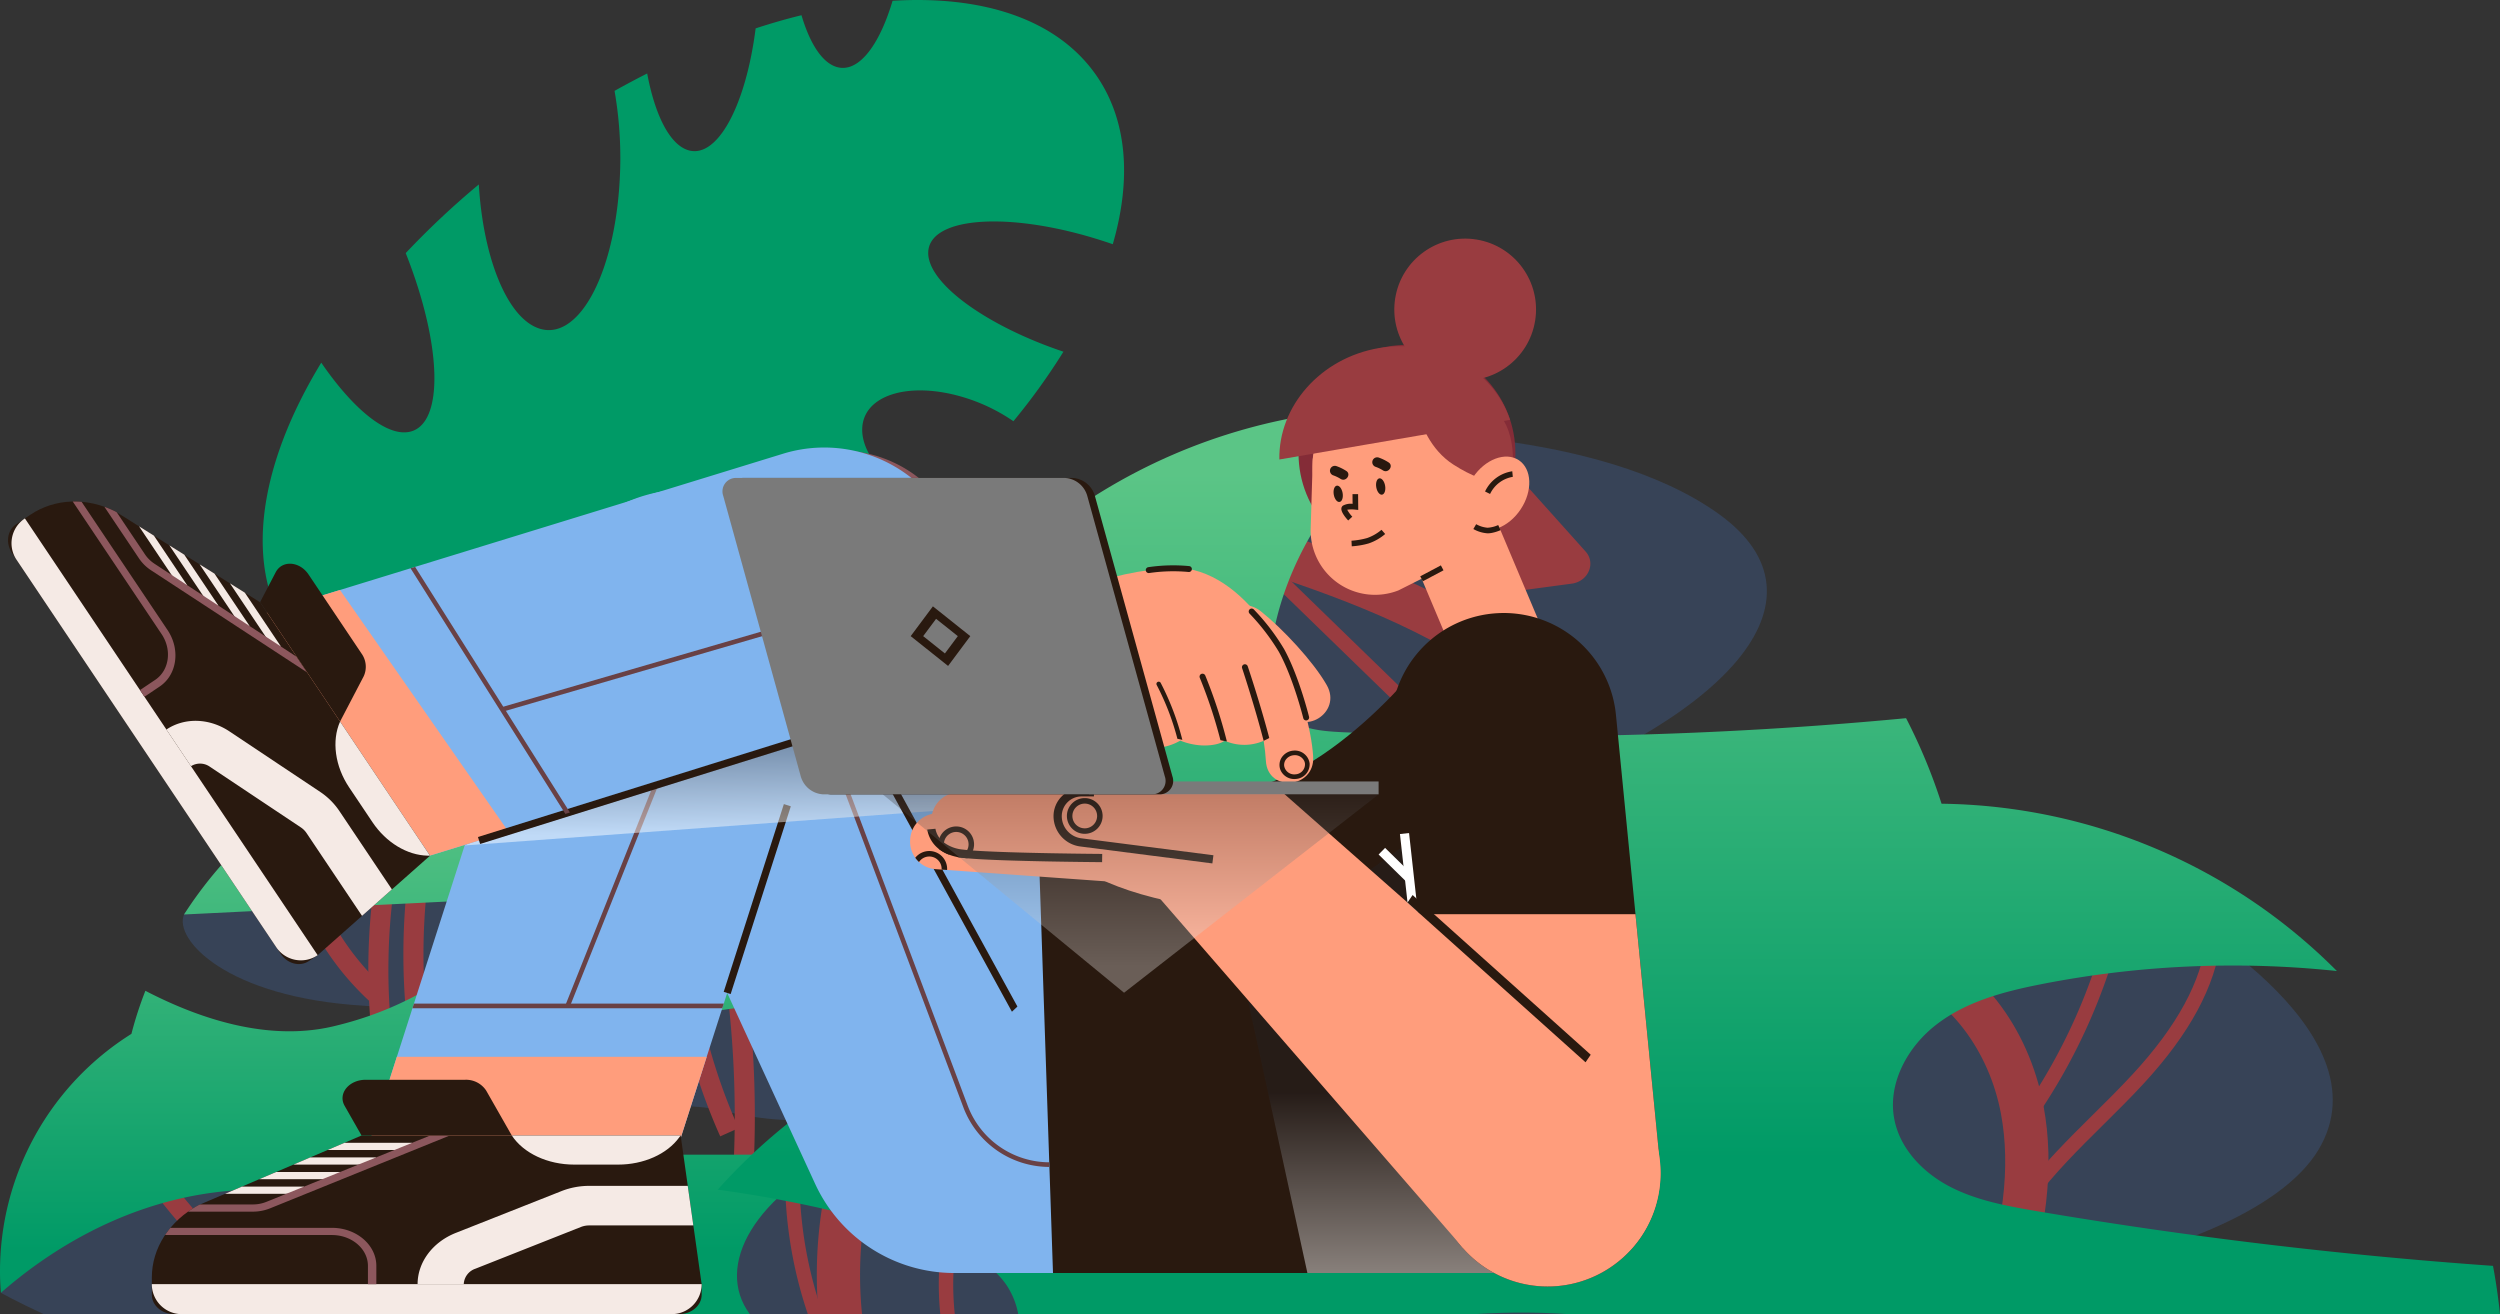 <svg xmlns="http://www.w3.org/2000/svg" xmlns:xlink="http://www.w3.org/1999/xlink" width="683.784" height="359.437" viewBox="0 0 683.784 359.437"><rect x="0" y="0" width="683.784" height="359.437" fill="#333333" stroke="none"/><defs><style>.a{fill:url(#a);}.b{fill:#374357;}.c{fill:#993c40;}.d{fill:url(#b);}.e{fill:url(#c);}.f{fill:#842c37;}.g{fill:#ff9d7c;}.h{fill:#29190f;}.i{fill:#8c575d;}.j{fill:#80b4ee;}.k,.m{opacity:0.5;}.k,.m,.r{mix-blend-mode:multiply;isolation:isolate;}.k{fill:url(#d);}.l{fill:#694145;}.m{fill:url(#e);}.n{fill:#fff;}.o{fill:#f5eae5;}.p{fill:url(#f);}.q{fill:url(#g);}.r{opacity:0.3;fill:url(#h);}</style><linearGradient id="a" x1="-4.703" y1="0.777" x2="-3.881" y2="0.777" gradientUnits="objectBoundingBox"><stop offset="0" stop-color="#214731"/><stop offset="1" stop-color="#009a66"/></linearGradient><linearGradient id="b" x1="-0.387" y1="0.087" x2="-0.387" y2="0.894" gradientUnits="objectBoundingBox"><stop offset="0" stop-color="#5bc586"/><stop offset="1" stop-color="#009a66"/></linearGradient><linearGradient id="c" x1="-1.244" y1="0.074" x2="-1.244" y2="0.827" xlink:href="#b"/><linearGradient id="d" x1="-0.776" y1="1.049" x2="-0.776" y2="0.579" gradientUnits="objectBoundingBox"><stop offset="0" stop-color="#fff"/><stop offset="1" stop-color="#231f20"/></linearGradient><linearGradient id="e" x1="-0.208" y1="0.96" x2="-0.233" y2="0.311" xlink:href="#d"/><linearGradient id="f" x1="24.228" y1="0.5" x2="25.228" y2="0.5" gradientUnits="objectBoundingBox"><stop offset="0" stop-color="#7a7a7a"/><stop offset="1" stop-color="#6f7a87"/></linearGradient><linearGradient id="g" x1="17.567" y1="0.934" x2="17.693" y2="0.336" xlink:href="#f"/><linearGradient id="h" x1="-0.321" y1="0.861" x2="-0.321" y2="-0.074" xlink:href="#d"/></defs><path class="a" d="M1697.738,758.3c-6.3,1.434-15.549-6.21-24.247-18.894-17.2,28.228-21.414,55.966-8.389,74.687,8.938,12.846,24.688,19.558,44.173,20.459-5.218-4.282-8.258-8.6-8.159-12.321.249-9.206,19.72-11.179,43.486-4.414a120.209,120.209,0,0,1,19.155,7.213c3.862-1.389,7.767-2.931,11.687-4.619-13.369-6.647-22.348-14.762-22.174-21.1.248-9.206,19.72-11.192,43.48-4.423a123.389,123.389,0,0,1,15.454,5.524c1.563-1.033,3.128-2.094,4.68-3.174a244.619,244.619,0,0,0,23.439-18.508c-11.087-5.1-19.08-13.756-18.873-21.253.247-9.041,12.326-12.99,26.962-8.824a48.916,48.916,0,0,1,14.389,6.77,173.868,173.868,0,0,0,13.682-19.017c-21.091-7.082-37.209-18.717-36.979-27.187.262-9.2,19.727-11.184,43.494-4.419q3.563,1.026,6.981,2.208c5.137-17.692,4.031-33.909-4.535-46.221-10.642-15.295-30.932-21.882-55.684-20.362l-.007.005c-3.756,12.631-9.622,20.033-15.518,18.026-3.9-1.318-7.161-6.524-9.4-14.084q-6.187,1.517-12.535,3.6c-2.729,21.428-10.651,35.973-18.646,33.253-4.989-1.695-8.928-9.736-11.022-20.921q-4.459,2.262-8.924,4.76a107.183,107.183,0,0,1,1.34,25.553c-1.644,25.551-11.587,43.184-22.2,39.364-8.656-3.106-15.086-19.5-16.265-39.316a226.275,226.275,0,0,0-19.994,18.776C1706.536,734.524,1707.145,756.144,1697.738,758.3Z" transform="translate(-1585.621 -640.212)"/><g transform="translate(-88 167.573)"><g transform="translate(88 -56)"><g transform="translate(0 86.709)"><path class="b" d="M1745.044,1086.173s10.408-31.656,37.7-41.266,59.212-18.536,59.212-18.536,40.646-16.476,2.559-18.708-52.262-18.344-49.38-24.962,61.751-15.027,95.906-17.43,114.745,53.706,114.745,53.706-17.347,28.509-63.214,17.436c-36.047-8.7-54.262,31.721-78.737,55.6H1756.749C1749.512,1088.665,1745.044,1086.173,1745.044,1086.173Z" transform="translate(-1744.797 -930.855)"/><g transform="translate(108.302 118.26)"><path class="c" d="M1902.279,1088.292l8.179-.982a271.808,271.808,0,0,0,8.754,42.9h-8.564A279.661,279.661,0,0,1,1902.279,1088.292Z" transform="translate(-1902.279 -1087.31)"/></g><g transform="translate(73.678 104.128)"><path class="c" d="M1894.8,1120.243l4.09-7.149a90.389,90.389,0,0,1-39.268-46.348l-7.727,2.858A98.752,98.752,0,0,0,1894.8,1120.243Z" transform="translate(-1851.897 -1066.746)"/></g><g transform="translate(212.819 56.409)"><path class="c" d="M2058.868,1073.174a85.424,85.424,0,0,0,10.422-75.865l-5.184,1.813a79.848,79.848,0,0,1-9.741,70.91Z" transform="translate(-2054.365 -997.309)"/></g><g transform="translate(224.666 70.598)"><path class="c" d="M2074.1,1054.532c5.931-3.033,11.181-8.389,15.182-15.487,3.488-6.182,5.7-12.888,7.834-19.373l-5.216-1.716c-2.054,6.232-4.178,12.677-7.4,18.391-3.47,6.157-7.93,10.754-12.9,13.294Z" transform="translate(-2071.605 -1017.956)"/></g><g transform="translate(198.021 65.27)"><path class="c" d="M2040.336,1075.212a291.539,291.539,0,0,0-2.068-65.01l-5.436.788a286.079,286.079,0,0,1,2.03,63.782Z" transform="translate(-2032.832 -1010.202)"/></g><g transform="translate(185.99 76.951)"><path class="c" d="M2026.324,1062.775l5.015-2.242a157.622,157.622,0,0,1-10.628-33.334l-5.385,1.078A163.2,163.2,0,0,0,2026.324,1062.775Z" transform="translate(-2015.325 -1027.2)"/></g><g transform="translate(159.031 72.087)"><path class="c" d="M1985.423,1071.884l5.492-.032a147.192,147.192,0,0,0-9.686-51.73l-5.133,1.957A141.66,141.66,0,0,1,1985.423,1071.884Z" transform="translate(-1976.096 -1020.122)"/></g><g transform="translate(110.331 42.52)"><path class="c" d="M1906.9,1021.583l5.441-.751a171.515,171.515,0,0,1-.488-43.105l-5.457-.628A177.062,177.062,0,0,0,1906.9,1021.583Z" transform="translate(-1905.232 -977.099)"/></g><g transform="translate(100.739 38.579)"><path class="c" d="M1892.775,1022.471l5.444-.724a167.232,167.232,0,0,1,.821-49.483l-5.417-.9A172.764,172.764,0,0,0,1892.775,1022.471Z" transform="translate(-1891.274 -971.363)"/></g><g transform="translate(77.888 32.134)"><path class="c" d="M1881.058,1005.28l3.727-4.033a69.98,69.98,0,0,1-21.351-39.26l-5.412.933A75.487,75.487,0,0,0,1881.058,1005.28Z" transform="translate(-1858.022 -961.986)"/></g><g transform="translate(53.5 90.799)"><path class="c" d="M1822.535,1048.462l5.38-1.111a228.88,228.88,0,0,0,27.473,70.356h-6.4A234.045,234.045,0,0,1,1822.535,1048.462Z" transform="translate(-1822.535 -1047.351)"/></g><g transform="translate(40.824 122.771)"><path class="c" d="M1804.089,1097.092l4.452-3.218a144.682,144.682,0,0,0,41.486,38.385H1840.02A150.415,150.415,0,0,1,1804.089,1097.092Z" transform="translate(-1804.089 -1093.874)"/></g><path class="d" d="M1744.932,1070.543c-.165-1.922-.247-3.872-.247-5.822a76.654,76.654,0,0,1,35.946-65,101.441,101.441,0,0,1,3.818-11.781c14.745,7.662,33.42,13.868,51.159,9.776,37.538-8.706,53.108-35.26,53.108-35.26l-93.7,4.613a112.944,112.944,0,0,1,95.068-51.845c53.878,0,103.06,37.676,115.582,88.121-79.444-37.429-131.1,29.41-131.1,29.41h134.036a105.443,105.443,0,0,1-11.6,43.624h-97.848C1824.985,1016.215,1768.621,1049.8,1744.932,1070.543Z" transform="translate(-1744.685 -915.226)"/></g><g transform="translate(196.304)"><path class="b" d="M2070.71,1080.24c45.708-21.041,191.678,18.739,191.678,18.739l170.761,27.094H2041.51C2031.8,1112.953,2042.42,1093.263,2070.71,1080.24Z" transform="translate(-2032.73 -878.209)"/><path class="b" d="M2236.752,798.862s60.784-1.48,93.824,22.191,1.49,57.2-63.856,79.889-158.55,9.833-151.154-26.4S2236.752,798.862,2236.752,798.862Z" transform="translate(-2056.863 -792.115)"/><path class="b" d="M2445.524,985.7s62.464,33.534,42.41,66.739-128.545,51.187-154.847,16.059-87.619-9.155-146.876-14.744-92.462-59.041-92.462-59.041S2366.95,973.866,2445.524,985.7Z" transform="translate(-2050.169 -849.423)"/><g transform="translate(27.117 207.854)"><path class="c" d="M2073.44,1091.509l11.461,2.959a106.9,106.9,0,0,0-2.751,37.051h-11.881A118.763,118.763,0,0,1,2073.44,1091.509Z" transform="translate(-2069.792 -1091.509)"/></g><g transform="translate(229.346 218.865)"><path class="c" d="M2364.11,1107.531l11.828.424c-.34,9.555,1.645,19.114,4.531,28.575h-12.353C2365.478,1127.14,2363.755,1117.51,2364.11,1107.531Z" transform="translate(-2364.064 -1107.531)"/></g><g transform="translate(168.79 204.433)"><path class="c" d="M2275.946,1090.877l11.007-4.346a140.054,140.054,0,0,0,27.341,43.431h-15.582A151.837,151.837,0,0,1,2275.946,1090.877Z" transform="translate(-2275.946 -1086.531)"/></g><g transform="translate(134.253 28.87)"><path class="c" d="M2343.156,933.541l11.666-2c-4.436-25.805-22.332-50.674-49.1-68.231-23.6-15.484-50.468-24-76.452-32.243l-3.579,11.281c25.221,8,51.3,16.27,73.54,30.856C2323.264,888.965,2339.274,910.96,2343.156,933.541Z" transform="translate(-2225.69 -831.063)"/></g><g transform="translate(322.606 144.84)"><path class="c" d="M2533.191,1102.839c7.539-21.775,9.7-40.422,6.59-57-4.074-21.764-17.847-39.4-35.947-46.02l-4.065,11.119c13.979,5.112,25.119,19.668,28.377,37.082,2.719,14.506.709,31.172-6.139,50.948Z" transform="translate(-2499.769 -999.815)"/></g><g transform="translate(147.458 40.952)"><path class="c" d="M2307.5,908.931l1.78-3.521c-6.648-3.364-12.177-8.73-17.522-13.92l-44.106-42.845-2.75,2.828,44.107,42.846C2294.571,899.716,2300.318,905.294,2307.5,908.931Z" transform="translate(-2244.905 -848.644)"/></g><g transform="translate(169.221 125.889)"><rect class="c" width="3.943" height="90.293" transform="translate(0 1.449) rotate(-21.552)"/></g><g transform="translate(130.743 118.846)"><path class="c" d="M2262.085,1041.166l3.764-1.187a235.918,235.918,0,0,0-42.216-77.989l-3.051,2.5A231.86,231.86,0,0,1,2262.085,1041.166Z" transform="translate(-2220.582 -961.99)"/></g><g transform="translate(105.988 149.525)"><rect class="c" width="3.946" height="62.495" transform="translate(0 2.951) rotate(-48.403)"/></g><g transform="translate(78.884 140.132)"><path class="c" d="M2184.942,1048.685l2.7-2.874a182.47,182.47,0,0,1-38.981-52.847l-3.544,1.734A186.489,186.489,0,0,0,2184.942,1048.685Z" transform="translate(-2145.121 -992.964)"/></g><g transform="translate(172.647 13.472)"><path class="c" d="M2319.091,862.462l3.872-.755a77,77,0,0,0-39.578-53.051l-1.826,3.5A74.018,74.018,0,0,1,2319.091,862.462Z" transform="translate(-2281.558 -808.656)"/></g><g transform="translate(357.321 139.858)"><path class="c" d="M2553.535,1046.769a161.169,161.169,0,0,0,23.777-53.271l-3.833-.933a157.185,157.185,0,0,1-23.2,51.968Z" transform="translate(-2550.284 -992.566)"/></g><g transform="translate(356.806 145.044)"><path class="c" d="M2552.7,1071.9c5.575-7.482,12.378-14.212,18.961-20.723,3.681-3.645,7.487-7.409,11.068-11.292,12.639-13.708,19.564-26.556,21.171-39.278l-3.915-.493c-1.5,11.878-8.093,24.014-20.157,37.1-3.518,3.815-7.293,7.548-10.944,11.162-6.684,6.615-13.6,13.453-19.348,21.17Z" transform="translate(-2549.535 -1000.112)"/></g><g transform="translate(157.525 239.088)"><path class="c" d="M2259.554,1139.193l3.248-2.235a69.77,69.77,0,0,0,7.222,8.776h-5.293A71.173,71.173,0,0,1,2259.554,1139.193Z" transform="translate(-2259.554 -1136.958)"/></g><g transform="translate(60.484 226.837)"><path class="c" d="M2119.367,1119.131l3.883.693a77.581,77.581,0,0,0-.545,20.334h-3.963A80.754,80.754,0,0,1,2119.367,1119.131Z" transform="translate(-2118.347 -1119.131)"/></g><g transform="translate(18.403 208.656)"><path class="c" d="M2057.126,1092.675l3.945.062a114.109,114.109,0,0,0,6.426,39.147h-4.135A117.987,117.987,0,0,1,2057.126,1092.675Z" transform="translate(-2057.113 -1092.675)"/></g><path class="e" d="M2237.456,1036.917H2112.532a21.224,21.224,0,0,0-3.216-7.96c-4.814-7.022-13.336-10.336-21.423-12.979a330.41,330.41,0,0,0-57.56-13.1A155.707,155.707,0,0,1,2228.5,974.238a156.09,156.09,0,0,1,22.328-29.391H2060.909a155.841,155.841,0,0,1,5.207-40.043v-.04c6.076-.394,12.111-.907,18.147-1.5,16.135-1.539,32.863-3.787,46.356-12.743a240.2,240.2,0,0,0-52.352-17.2A155.782,155.782,0,0,1,2216.7,789.053c3.038,0,6.076.079,9.075.276-1.223.789-2.446,1.618-3.629,2.446-21.186,14.992-37.282,38.071-40.6,63.793-.828,6.115-.593,13.1,3.788,17.438,3.984,3.945,10.138,4.457,15.7,4.734a1107.539,1107.539,0,0,0,154.333-3.826,151.824,151.824,0,0,1,9.705,23.394,155.289,155.289,0,0,1,108.136,45.763,271.074,271.074,0,0,0-81.033,3.63c-9.981,1.972-20.159,4.655-28.246,10.809-8.127,6.115-13.808,16.451-11.718,26.393,1.657,8.009,7.97,14.44,15.228,18.188s15.426,5.247,23.515,6.628c41.343,7.022,83.083,12.033,124.942,14.992.829,4.343,1.452,8.752,1.911,13.207H2262.975A190.6,190.6,0,0,0,2237.456,1036.917Z" transform="translate(-2030.334 -789.053)"/></g></g></g><g transform="translate(0 62.424)"><g transform="translate(342.875 0)"><g transform="translate(0 19.614)"><circle class="f" cx="29.662" cy="29.662" r="29.662" transform="translate(0 41.948) rotate(-45)"/><path class="c" d="M937.88,1196.947l26.363,29.409c2.807,3.132.821,8-3.573,8.756l-27.677,3.715a5.655,5.655,0,0,1-6.427-3.569c-4.373-13.188-35.422-36.92-26.817-44.629C910.162,1181.3,937.88,1196.947,937.88,1196.947Z" transform="translate(-873.432 -1157.545)"/><circle class="g" cx="26.441" cy="26.441" r="26.441" transform="translate(16.11 19.014)"/><path class="g" d="M924,1232.011l-15.163,7.615a17.608,17.608,0,0,1-24-16.405l.588-19.7,36.03-7.454Z" transform="translate(-869.237 -1160.173)"/><path class="h" d="M911.136,1206.54a12.818,12.818,0,0,1,2.694,1.321c1.456.93-.093,3.109-1.543,2.183a9.718,9.718,0,0,0-2.091-1A1.338,1.338,0,0,1,911.136,1206.54Z" transform="translate(-876.903 -1163.424)"/><path class="h" d="M894.282,1209.93a12.824,12.824,0,0,1,2.694,1.321c1.456.93-.093,3.109-1.543,2.183a9.742,9.742,0,0,0-2.09-1A1.338,1.338,0,0,1,894.282,1209.93Z" transform="translate(-871.632 -1164.484)"/><path class="c" d="M930.574,1178.372c-2.6-.149-4.506,2.525-3.82,5.375,1.172,4.87,3.9,11.87,10.2,15.924,10.371,6.673,15.642,4.527,15.642,4.527s3.108-12.657-4.425-19.766C943.346,1179.875,935.549,1178.658,930.574,1178.372Z" transform="translate(-882.304 -1154.638)"/><path class="g" d="M958.555,1258.439l-25.325,4.353-17.886-42.421,25.325-4.353Z" transform="translate(-878.779 -1166.415)"/><g transform="translate(53.949 39.49)"><ellipse class="g" cx="10.899" cy="7.851" rx="10.899" ry="7.851" transform="translate(0 18.165) rotate(-56.448)"/><g transform="translate(9.358 7.374)"><path class="h" d="M955.629,1218.236a8.4,8.4,0,0,1,6.218-4.681l-.145-1.524a9.841,9.841,0,0,0-7.446,5.529Z" transform="translate(-954.256 -1212.032)"/></g></g><g transform="translate(45.582 72.596)"><rect class="h" width="6.387" height="1.53" transform="translate(0 2.998) rotate(-27.993)"/></g><g transform="translate(26.776 62.87)"><path class="h" d="M903.594,1239.554a19.566,19.566,0,0,0,2.238-.515,13.755,13.755,0,0,0,4.484-2.568l-1.011-1.149a12.417,12.417,0,0,1-3.91,2.25,21.014,21.014,0,0,1-4.3.738l.075,1.529A22.091,22.091,0,0,0,903.594,1239.554Z" transform="translate(-901.099 -1235.323)"/></g><g transform="translate(24 53.111)"><path class="h" d="M898.935,1228.333l1.121-1.042a9.017,9.017,0,0,1-1.392-1.9,8.414,8.414,0,0,1,2.167-.03l.85.086-.038-4.328-1.53.013.023,2.647a4.424,4.424,0,0,0-2.672.512,1.123,1.123,0,0,0-.4.8C897.006,1226.141,898.353,1227.708,898.935,1228.333Z" transform="translate(-897.06 -1221.122)"/></g><path class="h" d="M913.354,1216.865c.212,1.231-.159,2.323-.828,2.438s-1.383-.79-1.594-2.022.159-2.323.828-2.438S913.143,1215.634,913.354,1216.865Z" transform="translate(-877.38 -1166.044)"/><ellipse class="h" cx="1.229" cy="2.262" rx="1.229" ry="2.262" transform="translate(21.544 51.006) rotate(-9.751)"/><g transform="translate(60.107 61.333)"><path class="h" d="M954.556,1235.489a10.8,10.8,0,0,0,2.493-.781l-.653-1.384a8.327,8.327,0,0,1-2.886.733,7.563,7.563,0,0,1-3.14-.97l-.77,1.323a9.018,9.018,0,0,0,3.92,1.178A6.445,6.445,0,0,0,954.556,1235.489Z" transform="translate(-949.6 -1233.086)"/></g></g><circle class="c" cx="19.382" cy="19.382" r="19.382" transform="translate(35.645 38.269) rotate(-80.827)"/><path class="c" d="M872.383,1193.236l63.1-10.846c-4.622-13.8-19.8-22.394-35.873-19.632C883.572,1165.516,872.132,1178.685,872.383,1193.236Z" transform="translate(-865.34 -1129.981)"/></g><g transform="translate(0 59.976)"><g transform="translate(71.558)"><path class="i" d="M744.354,1415.269l-45.888,5.454A41.909,41.909,0,0,1,668.6,1386.8L646.225,1244.33a35.276,35.276,0,0,1,44.6-39.264h0a35.276,35.276,0,0,1,25.139,28.553Z" transform="translate(-523.155 -1202.914)"/><path class="j" d="M783.512,1471.477l-67.6-7.093-20.883-123.948h64.793Z" transform="translate(-538.553 -1245.692)"/><path class="j" d="M745.737,1433.61h-50.85a41.908,41.908,0,0,1-38.062-24.37l-64.436-139.83a35.276,35.276,0,0,1,32.038-50.04h0a35.276,35.276,0,0,1,32.038,20.512Z" transform="translate(-505.423 -1207.825)"/><path class="h" d="M916.722,1453.606H780.286l-4.424-131.034h48.254c30.661,0,59.581-39.267,59.581-39.267Z" transform="translate(-563.835 -1227.823)"/><path class="k" d="M902.855,1359.731l-46.324,32.629,18.571,85.151h68.644Z" transform="translate(-589.066 -1251.727)"/><path class="j" d="M635.486,1272.041l-32.862,102.44-7.2,22.481H510.68l7.2-22.481,40.759-127.08a40.348,40.348,0,1,1,76.842,24.64Z" transform="translate(-480.892 -1207.824)"/><g transform="translate(83.097 40.247)"><path class="l" d="M720.57,1417.662v-1.269a23.908,23.908,0,0,1-22.265-15.418l-52.591-139.84-12.861.612-.15.379-44.451,111.268,1.178.47,44.3-110.889,11.116-.526,52.268,138.973A25.184,25.184,0,0,0,720.57,1417.662Z" transform="translate(-588.252 -1261.136)"/></g><path class="g" d="M602.624,1445.079l-7.2,22.481H510.68l7.2-22.481Z" transform="translate(-480.892 -1278.422)"/><g transform="translate(126.386 97.517)"><rect class="h" width="53.946" height="1.995" transform="matrix(0.305, -0.952, 0.952, 0.305, 0, 51.367)"/></g><path class="m" d="M548.145,1335.7l156.579-11.518-43.663-43.964Z" transform="translate(-492.61 -1226.859)"/><path class="j" d="M632.495,1277.543l-97.69,30.041-21.435,6.6-46.036-66.042,21.435-6.6,121.184-37.272a38.331,38.331,0,1,1,22.542,73.274Z" transform="translate(-467.334 -1202.571)"/><g transform="translate(65.635 40.131)"><path class="l" d="M691.475,1321.133l1.184-.47-23.667-59.7-.555.164-105.6,30.736.357,1.218,105.04-30.572Z" transform="translate(-562.842 -1260.967)"/></g><path class="g" d="M534.8,1325.32l-21.435,6.6-46.036-66.042,21.435-6.6Z" transform="translate(-467.334 -1220.308)"/><g transform="translate(59.168 71.633)"><rect class="h" width="116.971" height="1.995" transform="translate(0 34.9) rotate(-17.36)"/></g><g transform="translate(162.323 75.096)"><path class="h" d="M747.93,1389.651l-42.644-77.806-1.75.959,42.895,78.265Q747.16,1390.344,747.93,1389.651Z" transform="translate(-703.536 -1311.845)"/></g><g transform="translate(308.885 45.269)"><path class="h" d="M962.682,1452.5a30.848,30.848,0,0,1-33.71-27.693l-7.266-74-4.754-48.51a30.847,30.847,0,0,1,27.68-33.71c1.021-.094,2.041-.148,3.048-.148a30.855,30.855,0,0,1,30.661,27.841l5.345,54.526,6.675,67.984A30.847,30.847,0,0,1,962.682,1452.5Z" transform="translate(-916.803 -1268.443)"/><path class="g" d="M964.915,1489.992A30.848,30.848,0,0,1,931.2,1462.3l-7.266-74h61.98l6.675,67.984A30.847,30.847,0,0,1,964.915,1489.992Z" transform="translate(-919.035 -1305.931)"/><g transform="translate(2.461 60.172)"><rect class="n" width="2.507" height="71.618" transform="matrix(0.994, -0.11, 0.11, 0.994, 0, 0.277)"/></g></g><g transform="translate(305.508 109.51)"><rect class="n" width="2.535" height="10.385" transform="matrix(0.701, -0.714, 0.714, 0.701, 0, 1.809)"/></g></g><g transform="translate(289.834 32.225)"><path class="g" d="M867.139,1293.95c-3.172-5.583-9.869-13.841-14.9-17.838-6.881-5.472,1.171-14.507,7.984-9.091,5.875,4.672,14.305,13.658,18.013,20.183C882.561,1294.807,871.476,1301.583,867.139,1293.95Z" transform="translate(-805.18 -1254.433)"/><path class="g" d="M848.038,1277.889s-12.378-29.748-34.371-27.375-29.232,8.337-28.683,15.764,2.688,17.945,20.588,22.271S848.038,1277.889,848.038,1277.889Z" transform="translate(-784.955 -1249.749)"/><g transform="translate(2.06 25.793)"><path class="h" d="M788.268,1288.723c2.884,6.321,12.291,9.686,12.7,9.83a.81.81,0,1,0,.537-1.528c-.1-.034-9.707-3.431-11.986-9.506a.831.831,0,0,0-1.043-.476.81.81,0,0,0-.475,1.044C788.084,1288.3,788.172,1288.514,788.268,1288.723Z" transform="translate(-787.952 -1286.995)"/></g><path class="g" d="M864.245,1312.981c-.345-6.412-2.649-16.792-5.362-22.613-3.714-7.968,7.526-12.457,11.2-4.568,3.171,6.8,6.7,18.608,7.1,26.1C877.661,1320.634,864.717,1321.747,864.245,1312.981Z" transform="translate(-807.846 -1259.538)"/><path class="g" d="M845.673,1306.919a76.256,76.256,0,0,0-5.643-15.449c-1.736-3.282.794-7.581,3.937-8.774,3.788-1.439,7.043.663,8.774,3.937,2.838,5.365,5.264,12.93,6.894,20.1A13.257,13.257,0,0,1,845.673,1306.919Z" transform="translate(-802.005 -1259.713)"/><path class="g" d="M826.978,1285.781c3.691-1.4,6.864.647,8.551,3.837a80.534,80.534,0,0,1,6.638,18.8c-1.77,1.541-5.481,1.7-7.656,1.43a18.258,18.258,0,0,1-6.257-1.893,71.449,71.449,0,0,0-5.112-13.625C821.449,1291.133,823.915,1286.944,826.978,1285.781Z" transform="translate(-796.727 -1260.682)"/><g transform="translate(60.123 50.663)"><path class="h" d="M872.775,1328.649a4.106,4.106,0,0,0,4.164,2.3,4.022,4.022,0,0,0,3.745-4.262,4.071,4.071,0,0,0-4.481-3.482,4.235,4.235,0,0,0-2.785,1.392,3.753,3.753,0,0,0-.96,2.87A3.7,3.7,0,0,0,872.775,1328.649Zm6.437-2.62a2.365,2.365,0,0,1,.207.776,2.753,2.753,0,0,1-2.6,2.88,2.79,2.79,0,0,1-3.1-2.339,2.494,2.494,0,0,1,.644-1.907,2.978,2.978,0,0,1,1.956-.973A2.837,2.837,0,0,1,879.212,1326.029Z" transform="translate(-872.442 -1323.184)"/></g><path class="g" d="M817.112,1312.947a6.559,6.559,0,0,1-6.184-4.422,48.064,48.064,0,0,0-3.022-7.178c-3.9-7.168,7.636-12.316,11.5-5.218a69.623,69.623,0,0,1,5.454,14.813A14.769,14.769,0,0,1,817.112,1312.947Z" transform="translate(-791.885 -1262.997)"/><g transform="translate(38.261 29.638)"><path class="h" d="M846.339,1310.774a130.319,130.319,0,0,0-5.641-17.055.812.812,0,0,1,.421-1.067.832.832,0,0,1,1.067.42,133,133,0,0,1,5.918,18.048C847.515,1311.025,846.926,1310.9,846.339,1310.774Z" transform="translate(-840.63 -1292.589)"/></g><g transform="translate(49.859 27.06)"><path class="h" d="M858.049,1288.883a.816.816,0,0,1,1.033.5c.045.126,3.369,9.989,5.892,19.613-.471.318-1.045.506-1.53.8-2.521-9.732-5.845-19.749-5.889-19.877A.809.809,0,0,1,858.049,1288.883Z" transform="translate(-857.508 -1288.838)"/></g><g transform="translate(26.466 31.82)"><path class="h" d="M829.207,1311.4a69.6,69.6,0,0,0-5.657-14.709.606.606,0,0,1,.234-.842.616.616,0,0,1,.842.232,71.874,71.874,0,0,1,5.931,15.605C830.111,1311.577,829.662,1311.48,829.207,1311.4Z" transform="translate(-823.467 -1295.765)"/></g><g transform="translate(51.704 11.825)"><path class="h" d="M860.265,1267.815a.8.8,0,0,0,.159.23,58.607,58.607,0,0,1,8.023,10.473c3.925,7.086,6.654,18.051,6.682,18.162a.811.811,0,0,0,1.574-.388c-.113-.456-2.821-11.288-6.837-18.559a59.109,59.109,0,0,0-8.284-10.822.81.81,0,0,0-1.317.9Z" transform="translate(-860.192 -1266.669)"/></g><g transform="translate(23.555)"><path class="h" d="M819.3,1251.106a.813.813,0,0,0,.874.463,45.4,45.4,0,0,1,10.74-.288.81.81,0,1,0,.174-1.61,46.288,46.288,0,0,0-11.187.3.81.81,0,0,0-.6,1.136Z" transform="translate(-819.231 -1249.462)"/></g></g><g transform="translate(41.528 172.933)"><path class="h" d="M429.807,1525.245H567.846c3.408,0,6.171-2.367,6.171-5.287v-2.91l-5.74-40.681H481.033l-44.613,19.057c-7.955,4.275-12.784,11.756-12.784,19.8v4.733C423.636,1522.878,426.4,1525.245,429.807,1525.245Z" transform="translate(-423.636 -1461.142)"/><g transform="translate(20.043 17.244)"><g transform="translate(28.021)"><path class="o" d="M493.576,1481.272h23.085V1479.3h-18.47Z" transform="translate(-493.576 -1479.305)"/></g><g transform="translate(18.677 3.993)"><path class="o" d="M479.979,1487.083h22.557v-1.967H484.582Z" transform="translate(-479.979 -1485.116)"/></g><g transform="translate(9.344 7.977)"><path class="o" d="M466.4,1492.88h22.132v-1.967H471.013Z" transform="translate(-466.399 -1490.913)"/></g><g transform="translate(0 11.971)"><path class="o" d="M452.8,1498.691h21.547v-1.967H457.4Z" transform="translate(-452.801 -1496.724)"/></g></g><g transform="translate(9.895 15.228)"><path class="i" d="M438.035,1497.214h17.758a12.732,12.732,0,0,0,4.672-.9l49.224-19.947h-5.361l-5.039,2.036-4.8,1.947-5.074,2.056-4.787,1.937-4.971,2.017-4.856,1.967-5.074,2.056-4.786,1.937-5.465,2.214a9.963,9.963,0,0,1-3.685.708H441.341l-.413.177A31.034,31.034,0,0,0,438.035,1497.214Z" transform="translate(-438.035 -1476.371)"/></g><path class="o" d="M8.2,0H142.183a8.2,8.2,0,0,1,8.2,8.2v0a0,0,0,0,1,0,0H0a0,0,0,0,1,0,0v0A8.2,8.2,0,0,1,8.2,0Z" transform="translate(150.38 64.103) rotate(180)"/><path class="h" d="M533.059,1454.212H505.877c-4.605,0-7.671,3.788-5.769,7.126l4.616,8.1h41.094l-6.99-12.266A6.583,6.583,0,0,0,533.059,1454.212Z" transform="translate(-447.376 -1454.212)"/><path class="o" d="M566.892,1476.367h0c3.205,4.883,9.829,7.977,17.082,7.977h12.009c6.973,0,13.388-2.86,16.724-7.456l.378-.521Z" transform="translate(-468.443 -1461.142)"/><g transform="translate(72.688 29.018)"><path class="o" d="M529.407,1523.329h12.627a4.674,4.674,0,0,1,3.157-4.22l28.87-11.419a6.145,6.145,0,0,1,2.273-.433h28.491l-1.526-10.82H576.335a20.691,20.691,0,0,0-7.565,1.427l-28.871,11.42C533.528,1511.8,529.407,1517.309,529.407,1523.329Z" transform="translate(-529.407 -1496.437)"/></g><g transform="translate(3.616 40.497)"><path class="i" d="M428.9,1515.108H474.54c5.43,0,9.849,3.786,9.849,8.439v5.006h2.3v-5.006c0-5.744-5.452-10.406-12.145-10.406H430.367A22.89,22.89,0,0,0,428.9,1515.108Z" transform="translate(-428.898 -1513.14)"/></g></g><g transform="translate(0 14.771)"><path class="h" d="M367.49,1238.152l73.5,109.657c1.815,2.707,5.252,3.584,7.677,1.958l2.417-1.62,30.737-27.21-46.453-69.3L395.783,1226.8c-7.786-3.939-16.572-3.611-23.255.869l-3.931,2.636C366.171,1231.933,365.676,1235.445,367.49,1238.152Z" transform="translate(-364.205 -1224.065)"/><g transform="translate(38.018 6.778)"><g transform="translate(24.864 15.595)"><path class="o" d="M454.709,1256.621,467,1274.959l1.634-1.1-9.835-14.672Z" transform="translate(-454.709 -1256.621)"/></g><g transform="translate(16.571 10.395)"><path class="o" d="M442.642,1249.055l12.011,17.919,1.634-1.1-9.56-14.262Z" transform="translate(-442.642 -1249.055)"/></g><g transform="translate(8.293 5.2)"><path class="o" d="M430.6,1241.494l11.784,17.582,1.634-1.1-9.327-13.916Z" transform="translate(-430.596 -1241.494)"/></g><path class="o" d="M418.529,1233.928,430,1251.045l1.634-1.1-9.022-13.46Z" transform="translate(-418.529 -1233.928)"/></g><g transform="translate(28.554 1.439)"><path class="i" d="M404.758,1226.159l9.455,14.107a11.718,11.718,0,0,0,3.231,3.213l42.779,28-2.854-4.259-4.375-2.87-4.172-2.728-4.409-2.886-4.158-2.724-4.322-2.826-4.22-2.762-4.409-2.886-4.158-2.723L418.4,1241.7a9.179,9.179,0,0,1-2.55-2.533l-7.7-11.481-.367-.23A29.676,29.676,0,0,0,404.758,1226.159Z" transform="translate(-404.758 -1226.159)"/></g><path class="o" d="M8.127,0H135.685a8.127,8.127,0,0,1,8.127,8.127V8.2a0,0,0,0,1,0,0H0a0,0,0,0,1,0,0V8.127A8.127,8.127,0,0,1,8.127,0Z" transform="translate(80.071 128.646) rotate(-123.833)"/><path class="h" d="M494.455,1273.369l-14.473-21.593c-2.452-3.658-7.232-3.985-8.992-.615l-4.27,8.176,21.88,32.644,6.467-12.382A6.225,6.225,0,0,0,494.455,1273.369Z" transform="translate(-395.584 -1231.808)"/><path class="o" d="M497.986,1311.633h0c-2.35,5.265-1.392,12.249,2.471,18.01l6.394,9.54c3.712,5.54,9.5,9.043,15.1,9.134l.634.01Z" transform="translate(-404.966 -1251.454)"/><g transform="translate(45.509 59.987)"><path class="o" d="M429.429,1313.733l6.724,10.031a4.657,4.657,0,0,1,5.186.158L466.2,1340.5a5.65,5.65,0,0,1,1.57,1.565l15.17,22.634,8.174-7.237-14.357-21.421a19.026,19.026,0,0,0-5.213-5.215l-24.858-16.576C441.2,1310.589,434.429,1310.382,429.429,1313.733Z" transform="translate(-429.429 -1311.355)"/></g><g transform="translate(19.9 0.003)"><path class="i" d="M392.165,1224.077l24.3,36.258c2.891,4.313,2.1,9.932-1.765,12.523l-4.159,2.787,1.223,1.824,4.158-2.787c4.772-3.2,5.741-10.125,2.178-15.442l-23.52-35.09A22.768,22.768,0,0,0,392.165,1224.077Z" transform="translate(-392.165 -1224.07)"/></g></g><g transform="translate(308.174 92.533)"><path class="g" d="M953.84,1457.986h0a30.9,30.9,0,0,0-12.2-41.966l-89.425-78.8-40.578,20.362,91.889,105.893C926.831,1478.4,945.619,1472.942,953.84,1457.986Z" transform="translate(-811.642 -1337.219)"/><g transform="translate(76.776 29.87)"><path class="h" d="M923.361,1382.752l1.417-2.068,48.715,43.679-1.417,2.068Z" transform="translate(-923.361 -1380.684)"/></g></g><g transform="translate(248.92 93.179)"><g transform="translate(0 6.884)"><path class="g" d="M802.935,1360.732l-.015.21a7.537,7.537,0,0,1-8.056,6.974l-59.324-4.253-1.5-.105-1.623-.12a7.464,7.464,0,0,1-5.576-3.112,7.511,7.511,0,0,1-1.4-4.945l.015-.2a7.53,7.53,0,0,1,8.056-6.989l62.451,4.479A7.537,7.537,0,0,1,802.935,1360.732Z" transform="translate(-725.419 -1348.176)"/></g><g transform="translate(5.817 1.127)"><rect class="g" width="69.082" height="15.266" rx="7.633"/></g><g transform="translate(33.067 1.127)"><path class="g" d="M773.591,1339.8s-3.3,22.35,41.41,30.513c29.922,5.463,26.51-30.513,26.51-30.513Z" transform="translate(-773.537 -1339.799)"/></g><g transform="translate(4.694 11.098)"><path class="h" d="M780.107,1361.191l-.03,2.255c-1.157-.015-27.31-.2-36.884-1.052-.586-.06-1.113-.105-1.563-.166a12.661,12.661,0,0,1-1.638-.3,10.429,10.429,0,0,1-1.5-.436,10.758,10.758,0,0,1-3.021-1.623,8.5,8.5,0,0,1-3.217-5.351l2.24-.21a5.608,5.608,0,0,0,1.113,2.525,6.862,6.862,0,0,0,1.232,1.247,10.116,10.116,0,0,0,5.065,1.909q.563.067,1.262.135c.481.045,1.022.09,1.593.135C755.231,1361.011,779.821,1361.191,780.107,1361.191Z" transform="translate(-732.25 -1354.308)"/></g><g transform="translate(39.231)"><path class="h" d="M825.952,1358.739,789.8,1354.1a8.374,8.374,0,0,1-7.292-8.287,7.662,7.662,0,0,1,7.654-7.654h3.4v2.254h-3.4a5.406,5.406,0,0,0-5.4,5.4,6.115,6.115,0,0,0,5.325,6.051l36.153,4.638Z" transform="translate(-782.505 -1338.159)"/></g><g transform="translate(42.89 2.714)"><path class="h" d="M792.715,1351.878a4.885,4.885,0,1,1,4.885-4.885A4.89,4.89,0,0,1,792.715,1351.878Zm0-8.266a3.382,3.382,0,1,0,3.382,3.382A3.385,3.385,0,0,0,792.715,1343.612Z" transform="translate(-787.83 -1342.109)"/></g><g transform="translate(7.731 10.466)"><path class="h" d="M741.553,1353.389a4.893,4.893,0,0,0-4.569,3.156,4.857,4.857,0,0,0-.135,3.036,10.76,10.76,0,0,0,3.021,1.623,3.374,3.374,0,0,1-1.7-2.931,2.471,2.471,0,0,1,.045-.481,3.376,3.376,0,0,1,6.718.481,3.215,3.215,0,0,1-.39,1.563,3.37,3.37,0,0,1-2.992,1.818.73.73,0,0,1-.18-.015,12.685,12.685,0,0,0,1.638.3c.451.06.977.106,1.563.166a4.833,4.833,0,0,0,1.864-3.833A4.885,4.885,0,0,0,741.553,1353.389Z" transform="translate(-736.668 -1353.389)"/></g><g transform="translate(1.418 17.185)"><path class="h" d="M731.316,1363.165a4.9,4.9,0,0,0-3.833,1.849,7.467,7.467,0,0,0,1.022,1.157,3.381,3.381,0,0,1,6.193,1.879.853.853,0,0,1-.015.2l1.5.105a1.906,1.906,0,0,0,.015-.3A4.894,4.894,0,0,0,731.316,1363.165Z" transform="translate(-727.483 -1363.165)"/></g></g><g transform="translate(197.654 8.322)"><rect class="p" width="79.217" height="3.527" transform="translate(100.195 83.016)"/><path class="h" d="M771.143,1301.223H681.377a6.741,6.741,0,0,1-6.148-4.9l-21.216-76.743a3.682,3.682,0,0,1,3.651-4.9H747.43a6.739,6.739,0,0,1,6.148,4.9l21.216,76.743A3.681,3.681,0,0,1,771.143,1301.223Z" transform="translate(-651.77 -1214.681)"/><path class="q" d="M768.108,1301.223H678.342a6.741,6.741,0,0,1-6.148-4.9l-21.215-76.743a3.681,3.681,0,0,1,3.651-4.9H744.4a6.739,6.739,0,0,1,6.148,4.9l21.216,76.743A3.681,3.681,0,0,1,768.108,1301.223Z" transform="translate(-650.821 -1214.681)"/><g transform="translate(51.434 35.122)"><path class="h" d="M735.891,1282.087l-10.227-8.15,6.073-8.15,10.227,8.15Zm-6.812-8.15,5.942,4.735,3.529-4.735-5.942-4.736Z" transform="translate(-725.665 -1265.788)"/></g></g><path class="r" d="M850.16,1340.612H714.529l66.008,54.265Z" transform="translate(-473.093 -1245.747)"/><g transform="translate(112.813 152.105)"><path class="l" d="M612.51,1423.9l-.407,1.271H527.366l.407-1.271Z" transform="translate(-527.366 -1423.905)"/></g><g transform="translate(112.292 32.652)"><path class="l" d="M570.2,1317.253l-1.246.394-42.343-67.182,1.246-.381Z" transform="translate(-526.608 -1250.083)"/></g></g></g></svg>